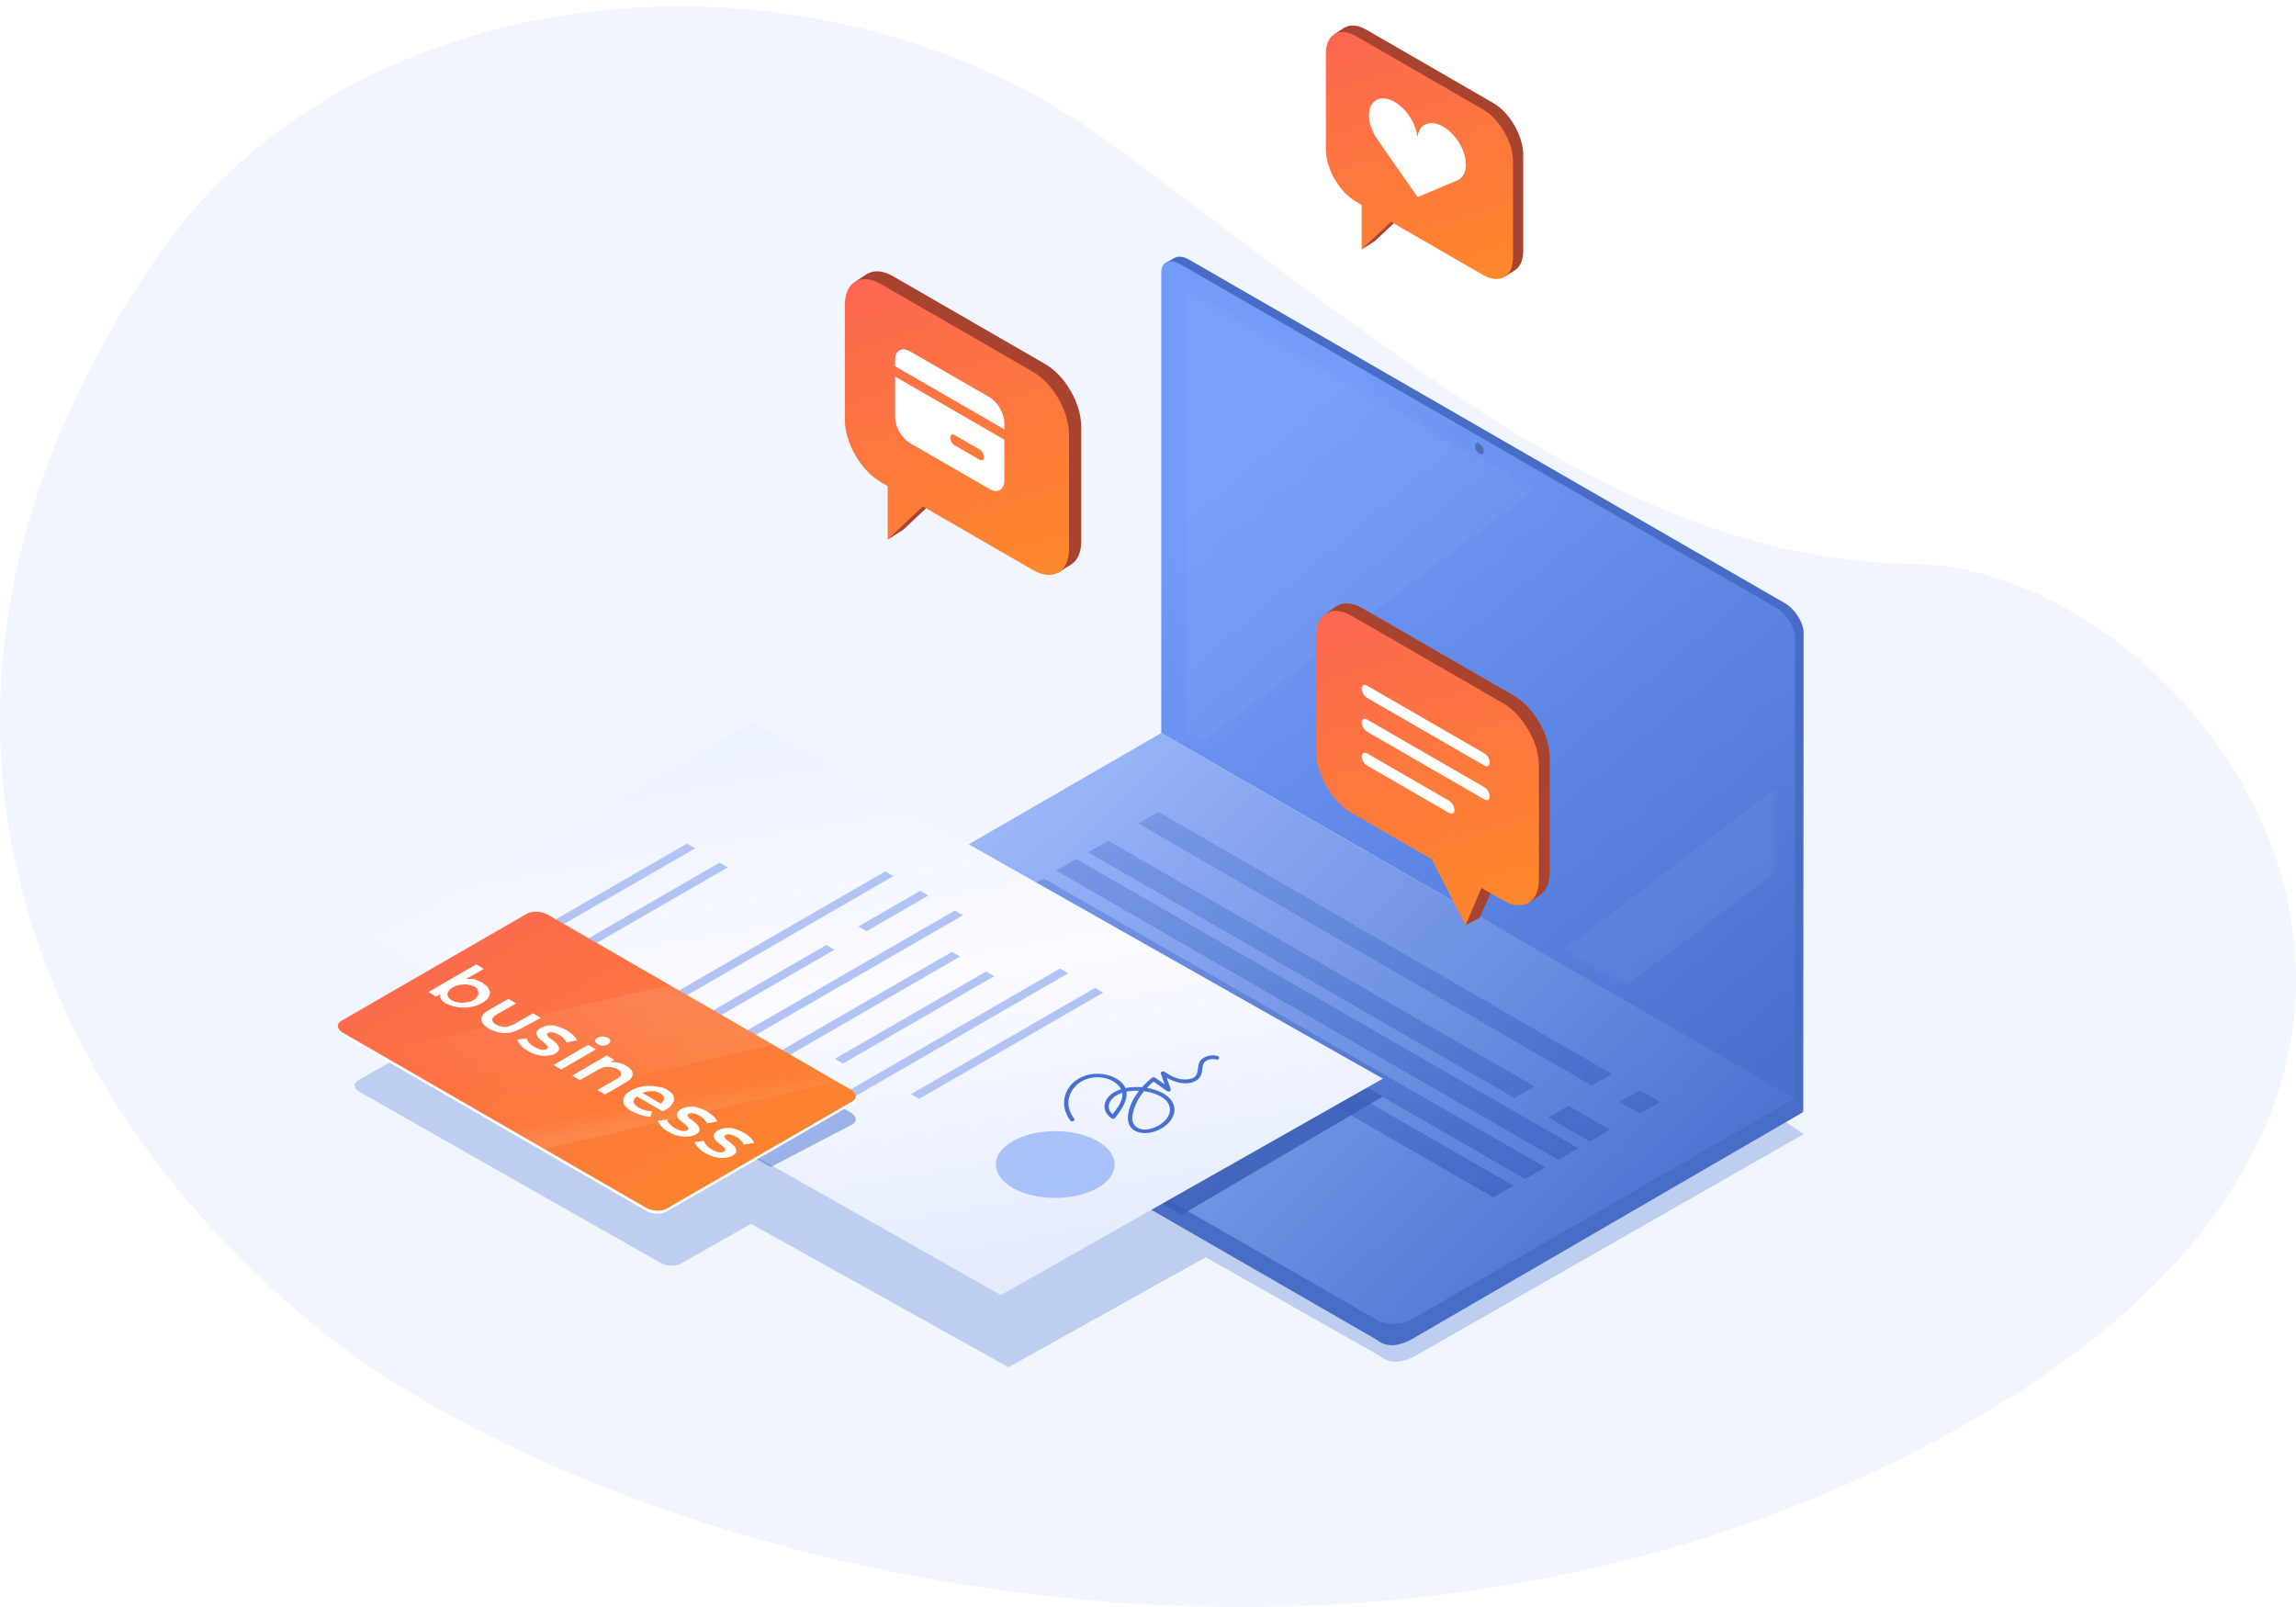 <svg width="360" height="252" viewBox="0 0 360 252" fill="none" xmlns="http://www.w3.org/2000/svg">
<path d="M24.925 39.863C55.589 -4.598 127.686 -11.562 173.898 22.328C220.109 56.218 255.442 87.867 299.987 88.434C344.532 89 404.599 167.939 309.108 222.819C213.616 277.698 95.223 244.826 50.179 208.541C5.143 172.276 -22.934 109.295 24.925 39.863Z" fill="#F1F5FE"/>
<g filter="url(#filter0_f)">
<path d="M182.954 122.86L146.827 141.879L119.645 126.741L60.218 159.875L66.641 163.452L56.165 169.405C55.339 169.888 55.45 170.702 56.389 171.23L103.558 198.036C104.497 198.564 105.927 198.63 106.754 198.168L117.754 191.917L158.127 214.4L189.064 197.15L216.554 212.753C218.171 214.126 220.451 213.476 222.068 212.536L282.799 177.851C259.911 161.787 240.828 152.296 219.273 141.574C208.119 136.026 196.302 130.148 182.954 122.86Z" fill="#4971D0" fill-opacity="0.3"/>
</g>
<path d="M279.76 94.526L186.454 40.718C184.75 39.756 183.416 40.348 183.416 41.977V114.287L282.739 174.404L282.799 99.263C282.799 97.634 281.465 95.488 279.76 94.526Z" fill="#486DC6"/>
<path d="M182.888 41.134L184.12 40.472L184.959 41.554L182.888 41.134Z" fill="#476DCA"/>
<path d="M182.082 118.069L121.395 150.532C120.431 149.718 119.961 154.695 121.755 155.816L215.95 210.141C217.581 211.547 219.878 210.881 221.509 209.919L282.724 174.393C247.714 149.426 221.538 139.959 182.082 118.069Z" fill="#486DC6"/>
<path d="M281.461 172.237L182.078 114.951V42.714C182.078 41.012 183.412 40.494 185.116 41.456L278.422 95.263C280.127 96.225 281.461 98.372 281.461 100V172.237Z" fill="url(#paint0_linear)"/>
<mask id="mask0" mask-type="alpha" maskUnits="userSpaceOnUse" x="185" y="45" width="94" height="124">
<path d="M278.122 168.053L185.699 114.341V45.1L278.122 98.812V168.053Z" fill="url(#paint1_linear)"/>
</mask>
<g mask="url(#mask0)">
<path opacity="0.05" d="M178.078 124.277L145.839 74.097L215.8 20.881L248.038 71.136L178.078 124.277Z" fill="white"/>
<path opacity="0.05" d="M246.704 160.841L241.072 152.033L311.107 98.744L316.813 107.552L246.704 160.841Z" fill="white"/>
</g>
<path opacity="0.25" d="M231.956 71.133C231.585 70.911 231.289 70.467 231.289 70.097V69.875C231.289 69.505 231.585 69.357 231.956 69.579C232.326 69.801 232.623 70.245 232.623 70.615V70.837C232.623 71.281 232.326 71.355 231.956 71.133Z" fill="black"/>
<path d="M182.081 114.951L281.464 172.237L221.508 206.801C219.877 207.763 217.358 207.837 215.95 207.023L121.754 152.772C120.346 151.957 120.495 150.551 122.125 149.589L182.081 114.951Z" fill="url(#paint2_linear)"/>
<g opacity="0.5">
<g opacity="0.7">
<path d="M178.462 129.122L249.569 170.228L252.746 168.415L181.639 127.309L178.462 129.122Z" fill="url(#paint3_linear)"/>
<path d="M170.596 133.655L237.466 172.192L240.643 170.379L173.773 131.842L170.596 133.655Z" fill="url(#paint4_linear)"/>
<path d="M165.603 136.527L244.274 181.864L247.452 180.051L168.78 134.713L165.603 136.527Z" fill="url(#paint5_linear)"/>
<path d="M160.459 139.549L239.131 184.887L242.308 183.073L163.636 137.736L160.459 139.549Z" fill="url(#paint6_linear)"/>
<path d="M155.466 142.42L234.137 187.758L237.315 185.944L158.643 140.607L155.466 142.42Z" fill="url(#paint7_linear)"/>
<path d="M253.958 172.798L257.135 174.611L260.312 172.798L257.135 170.985L253.958 172.798Z" fill="url(#paint8_linear)"/>
<path d="M242.762 175.216L249.268 178.993L252.445 177.18L245.939 173.403L242.762 175.216Z" fill="url(#paint9_linear)"/>
</g>
</g>
<g opacity="0.82" filter="url(#filter1_f)">
<path d="M216.828 171.939L185.257 190.508L87.776 133.843L118.136 116.093L216.828 171.939Z" fill="#395DB5"/>
</g>
<path d="M216.828 169.147L156.926 203.084L58.234 147.238L118.136 113.301L216.828 169.147Z" fill="url(#paint10_linear)"/>
<path fill-rule="evenodd" clip-rule="evenodd" d="M140.087 137.383L99.168 161.007L97.891 160.27L138.809 136.646L140.087 137.383Z" fill="#B1C4F5"/>
<path fill-rule="evenodd" clip-rule="evenodd" d="M130.837 148.929L104.543 164.11L103.265 163.373L129.56 148.192L130.837 148.929Z" fill="#B1C4F5"/>
<path fill-rule="evenodd" clip-rule="evenodd" d="M108.99 133.026L82.695 148.207L81.418 147.47L107.713 132.289L108.99 133.026Z" fill="#B1C4F5"/>
<path fill-rule="evenodd" clip-rule="evenodd" d="M145.558 140.43L135.869 146.024L134.592 145.286L144.28 139.693L145.558 140.43Z" fill="#B1C4F5"/>
<path fill-rule="evenodd" clip-rule="evenodd" d="M150.999 143.519L110.08 167.143L108.803 166.405L149.721 142.781L150.999 143.519Z" fill="#B1C4F5"/>
<path fill-rule="evenodd" clip-rule="evenodd" d="M150.534 150.003L115.689 170.129L114.412 169.391L149.257 149.266L150.534 150.003Z" fill="#B1C4F5"/>
<path fill-rule="evenodd" clip-rule="evenodd" d="M155.902 153.075L132.163 166.782L130.885 166.044L154.625 152.338L155.902 153.075Z" fill="#B1C4F5"/>
<path fill-rule="evenodd" clip-rule="evenodd" d="M114.094 136.021L90.354 149.727L89.077 148.99L112.817 135.284L114.094 136.021Z" fill="#B1C4F5"/>
<path fill-rule="evenodd" clip-rule="evenodd" d="M167.496 152.617L126.578 176.241L125.301 175.503L166.219 151.879L167.496 152.617Z" fill="#B1C4F5"/>
<path fill-rule="evenodd" clip-rule="evenodd" d="M172.967 155.661L144.118 172.317L142.841 171.579L171.69 154.923L172.967 155.661Z" fill="#B1C4F5"/>
<path d="M168.253 175.524C167.305 174.271 167.073 172.872 167.6 171.546C168.085 170.293 169.56 168.712 172.13 168.736C174.301 168.748 175.86 170.013 176.134 171.169C176.45 172.544 175.375 173.894 174.385 175.123C174.469 175.123 174.532 175.111 174.617 175.111C172.931 173.967 173.542 172.033 175.733 171.23C177.946 170.415 181.128 170.938 182.624 172.118C184.246 173.395 183.825 175.269 182.118 176.449C181.233 177.057 179.505 177.739 178.262 177.021C177.208 176.413 177.272 175.403 177.419 174.612C177.798 172.69 179.042 170.853 180.959 169.259C180.875 169.259 180.812 169.271 180.727 169.271C181.528 169.831 182.329 170.391 183.129 170.95C183.214 171.023 183.403 170.938 183.382 170.877C183.066 170.013 182.771 169.138 182.455 168.274C182.371 168.298 182.287 168.322 182.202 168.347C183.382 169.125 185.742 170.318 187.47 169.271C188.229 168.809 188.25 168.116 188.334 167.507C188.376 167.118 188.439 166.668 188.819 166.327C189.24 165.962 190.041 165.743 190.757 165.962C190.926 166.011 191.073 165.877 190.905 165.804C190.252 165.597 189.493 165.695 188.945 165.987C188.25 166.339 188.123 166.875 188.06 167.374C187.955 168.164 187.976 169.271 186.269 169.454C184.647 169.636 183.403 168.846 182.455 168.225C182.35 168.164 182.181 168.237 182.202 168.298C182.518 169.162 182.813 170.038 183.129 170.902C183.214 170.877 183.298 170.853 183.382 170.829C182.582 170.269 181.781 169.709 180.98 169.15C180.896 169.101 180.812 169.125 180.748 169.162C178.62 170.902 177.272 172.945 177.061 175.038C176.998 175.804 177.145 176.838 178.409 177.301C179.568 177.726 180.917 177.361 181.844 176.875C183.951 175.731 184.668 173.687 183.108 172.228C181.718 170.914 178.578 170.269 176.113 170.914C173.373 171.644 172.467 173.894 174.427 175.22C174.49 175.257 174.617 175.257 174.659 175.208C176.155 173.322 177.883 170.695 174.511 169.089C173.226 168.493 171.498 168.395 170.086 168.919C168.401 169.551 167.558 170.695 167.221 171.765C166.82 173.067 167.094 174.393 167.979 175.61C168.063 175.707 168.337 175.622 168.253 175.524Z" fill="#4971D0" stroke="#4971D0" stroke-width="0.403" stroke-linejoin="bevel"/>
<path opacity="0.58" d="M172.029 178.902C168.378 176.876 162.523 176.876 158.872 178.902C155.221 180.927 155.221 184.242 158.872 186.329C162.523 188.354 168.378 188.354 172.029 186.329C175.68 184.303 175.68 180.927 172.029 178.902Z" fill="#7B9FF5"/>
<path d="M239.758 141.544L241.762 140.13L240.087 138.014L239.758 141.544Z" fill="#A7432E"/>
<path d="M231.998 143.928L229.805 145.077L229.718 137.905L234.435 138.41L231.998 143.928Z" fill="#A7432E"/>
<path d="M229.801 145.082L224.212 134.23L233.154 137.186L229.801 145.082Z" fill="#FD8330"/>
<path d="M208.019 98.634C208.019 95.05 210.535 93.597 213.639 95.389L237.372 109.092C240.476 110.884 242.992 115.242 242.992 118.826L242.992 136.772C242.992 140.356 240.476 141.808 237.372 140.016L213.639 126.314C210.535 124.522 208.019 120.164 208.019 116.58L208.019 98.634Z" fill="#A7432E"/>
<path d="M207.96 96.174L209.58 95.027L212.195 96.962L207.96 96.174Z" fill="#A7432E"/>
<path d="M206.32 99.818C206.32 96.234 208.836 94.782 211.94 96.574L235.673 110.276C238.777 112.068 241.293 116.426 241.293 120.01L241.293 137.956C241.293 141.54 238.777 142.993 235.673 141.201L211.94 127.498C208.836 125.706 206.32 121.348 206.32 117.764L206.32 99.818Z" fill="url(#paint11_linear)"/>
<path fill-rule="evenodd" clip-rule="evenodd" d="M213.515 107.997C213.515 107.469 213.886 107.255 214.343 107.519L232.737 118.138C233.194 118.402 233.564 119.044 233.564 119.572C233.564 120.1 233.194 120.314 232.737 120.05L214.343 109.43C213.886 109.166 213.515 108.525 213.515 107.997ZM213.515 113.306C213.515 112.779 213.886 112.565 214.343 112.829L232.737 123.448C233.194 123.712 233.564 124.354 233.564 124.882C233.564 125.409 233.194 125.623 232.737 125.36L214.343 114.74C213.886 114.476 213.515 113.834 213.515 113.306ZM213.515 118.616C213.515 118.088 213.886 117.874 214.343 118.138L227.219 125.572C227.676 125.836 228.046 126.478 228.046 127.006C228.046 127.533 227.676 127.747 227.219 127.483L214.343 120.05C213.886 119.786 213.515 119.144 213.515 118.616Z" fill="white"/>
<path d="M134.382 46.578C134.382 42.976 136.91 41.516 140.03 43.317L163.881 57.088C167.001 58.889 169.529 63.269 169.529 66.87L169.529 84.906C169.529 88.507 167.001 89.967 163.881 88.166L140.03 74.396C136.91 72.595 134.382 68.215 134.382 64.613L134.382 46.578Z" fill="#A7432E"/>
<path d="M165.937 89.799L167.917 88.519L166.481 86.126L165.937 89.799Z" fill="#A7432E"/>
<path d="M134.116 44.137L136.055 42.905L138.373 44.929L134.116 44.137Z" fill="#A7432E"/>
<path d="M141.677 83.024L141.677 73.51L147.962 77.109L141.677 83.024Z" fill="#A7432E"/>
<path d="M139.216 84.601L141.687 83.017L142.151 80.398L139.216 84.601Z" fill="#A7432E"/>
<path d="M132.468 47.8C132.468 44.198 134.996 42.738 138.116 44.539L161.967 58.31C165.087 60.111 167.615 64.49 167.615 68.092L167.615 86.128C167.615 89.729 165.087 91.189 161.967 89.388L138.116 75.618C134.996 73.817 132.468 69.437 132.468 65.835L132.468 47.8Z" fill="url(#paint12_linear)"/>
<path d="M155.136 62.289L142.68 55.098C141.39 54.353 140.344 54.957 140.344 56.446L140.344 57.435L157.471 67.324L157.471 66.335C157.471 64.845 156.426 63.034 155.136 62.289Z" fill="white"/>
<path fill-rule="evenodd" clip-rule="evenodd" d="M140.344 65.436L140.344 59.053L157.471 68.942L157.471 75.324C157.471 76.814 156.426 77.418 155.136 76.673L142.68 69.481C141.39 68.736 140.344 66.925 140.344 65.436ZM149.686 68.223C149.299 67.999 148.986 68.18 148.986 68.627C148.986 69.074 149.299 69.617 149.686 69.841L153.579 72.088C153.966 72.311 154.279 72.13 154.279 71.683C154.279 71.237 153.966 70.693 153.579 70.47L149.686 68.223Z" fill="white"/>
<path d="M139.185 84.61L139.185 75.096L145.471 78.695L139.185 84.61Z" fill="#FD7C39"/>
<path d="M209.487 7.365C209.487 4.358 211.598 3.139 214.203 4.643L234.119 16.141C236.723 17.645 238.835 21.302 238.835 24.309L238.835 39.368C238.835 42.376 236.723 43.595 234.119 42.091L214.203 30.593C211.598 29.089 209.487 25.432 209.487 22.424L209.487 7.365Z" fill="#A7432E"/>
<path d="M235.835 43.454L237.488 42.386L236.289 40.387L235.835 43.454Z" fill="#A7432E"/>
<path d="M209.265 5.327L210.883 4.299L212.819 5.989L209.265 5.327Z" fill="#A7432E"/>
<path d="M215.578 37.797L215.578 29.853L220.826 32.858L215.578 37.797Z" fill="#A7432E"/>
<path d="M213.523 39.113L215.586 37.791L215.974 35.604L213.523 39.113Z" fill="#A7432E"/>
<path d="M207.889 8.386C207.889 5.378 210 4.159 212.605 5.663L232.52 17.161C235.125 18.665 237.236 22.322 237.236 25.33L237.236 40.389C237.236 43.396 235.125 44.615 232.52 43.111L212.605 31.613C210 30.109 207.889 26.452 207.889 23.445L207.889 8.386Z" fill="url(#paint13_linear)"/>
<path d="M229.844 25.818C229.844 23.531 228.147 20.801 226.045 19.731C224.126 18.772 222.503 19.51 222.282 21.391L222.208 21.317C221.95 19.178 220.364 16.854 218.446 15.858C216.343 14.789 214.647 15.784 214.647 18.072C214.647 19.178 215.052 20.358 215.68 21.428C215.864 21.76 222.282 30.908 222.282 30.908C222.282 30.908 226.93 28.916 228.479 28.289C229.254 27.994 229.844 27.109 229.844 25.818Z" fill="white"/>
<path d="M213.497 39.121L213.497 31.177L218.745 34.182L213.497 39.121Z" fill="#FD7C39"/>
<g filter="url(#filter2_f)">
<path d="M120.843 183.013L133.614 176.332C134.448 175.859 134.335 175.025 133.389 174.462L85.843 147.007C84.897 146.466 83.455 146.398 82.622 146.871L70.474 154.535L120.843 183.013Z" fill="#4971D0" fill-opacity="0.51"/>
</g>
<path d="M53.744 162.4L101.291 189.856C102.237 190.397 103.678 190.464 104.511 189.991L133.611 173.189C134.445 172.716 134.332 171.883 133.386 171.32L85.84 143.864C84.894 143.323 83.452 143.256 82.619 143.729L53.519 160.531C52.686 161.026 52.798 161.86 53.744 162.4Z" fill="white"/>
<path d="M52.96 160.896L52.957 161.357C53.029 161.298 53.175 161.176 53.186 161.163C53.197 161.15 53.04 160.98 52.96 160.896Z" fill="white"/>
<path d="M134.174 171.929L134.17 172.395L134.045 172.206L134.174 171.929Z" fill="white"/>
<path d="M53.748 161.944L101.294 189.399C102.24 189.94 103.682 190.007 104.515 189.534L133.615 172.732C134.448 172.259 134.336 171.426 133.39 170.863L85.844 143.407C84.897 142.867 83.456 142.799 82.623 143.272L53.523 160.074C52.689 160.57 52.802 161.403 53.748 161.944Z" fill="url(#paint14_linear)"/>
<path d="M75.679 154.141C76.037 154.379 76.334 154.617 76.513 154.855C76.691 155.153 76.811 155.391 76.811 155.689C76.811 155.986 76.691 156.284 76.513 156.522C76.334 156.82 75.977 157.058 75.56 157.296C75.144 157.534 74.668 157.712 74.191 157.832C73.715 157.951 73.179 158.01 72.703 158.01C72.227 158.01 71.691 157.951 71.215 157.832C70.739 157.712 70.322 157.534 69.905 157.355C69.489 157.117 69.251 156.879 69.132 156.641C69.013 156.403 68.953 156.165 69.013 155.927L68.358 156.284L67.167 155.57L74.668 151.224L75.858 151.938L73.12 153.486C73.537 153.486 73.953 153.486 74.37 153.546C74.906 153.784 75.322 153.903 75.679 154.141ZM74.429 154.736C74.191 154.617 73.894 154.498 73.596 154.439C73.298 154.379 73.001 154.319 72.703 154.379C72.406 154.379 72.108 154.439 71.81 154.498C71.513 154.558 71.275 154.677 70.977 154.855C70.739 154.974 70.56 155.153 70.382 155.331C70.263 155.51 70.203 155.689 70.144 155.867C70.144 156.046 70.203 156.224 70.322 156.403C70.441 156.581 70.62 156.701 70.858 156.879C71.096 156.998 71.394 157.117 71.691 157.177C71.989 157.236 72.286 157.296 72.584 157.236C72.882 157.236 73.179 157.177 73.477 157.117C73.775 157.058 74.013 156.939 74.251 156.82C74.489 156.701 74.668 156.522 74.787 156.343C74.906 156.165 75.025 155.986 75.025 155.808C75.025 155.629 74.965 155.45 74.906 155.272C74.846 155.034 74.668 154.855 74.429 154.736ZM81.573 161.344C81.156 161.582 80.68 161.76 80.263 161.879C79.787 161.998 79.37 161.998 78.953 161.998C78.537 161.998 78.12 161.879 77.703 161.76C77.287 161.641 76.93 161.463 76.632 161.284C76.334 161.105 76.037 160.867 75.858 160.689C75.62 160.451 75.501 160.213 75.501 159.974C75.441 159.736 75.501 159.439 75.679 159.201C75.858 158.963 76.156 158.665 76.572 158.427L79.727 156.641L80.918 157.355L77.882 159.082C77.644 159.26 77.406 159.379 77.346 159.498C77.227 159.617 77.168 159.796 77.168 159.915C77.168 160.034 77.227 160.153 77.346 160.332C77.465 160.451 77.584 160.57 77.822 160.689C78.001 160.808 78.18 160.867 78.418 160.927C78.656 160.986 78.834 161.046 79.072 161.046C79.311 161.046 79.549 161.046 79.787 160.927C80.025 160.867 80.322 160.748 80.561 160.629L83.596 158.903L84.787 159.617L81.573 161.344ZM88.835 163.486C88.775 163.427 88.775 163.308 88.656 163.189C88.597 163.07 88.478 163.01 88.418 162.891C88.299 162.772 88.18 162.653 88.061 162.534C87.942 162.415 87.763 162.296 87.585 162.236C87.227 162.058 86.93 161.939 86.632 161.879C86.335 161.82 86.096 161.879 85.918 161.998C85.799 162.058 85.739 162.117 85.739 162.177C85.739 162.236 85.739 162.296 85.799 162.355C85.858 162.415 85.918 162.475 85.977 162.594C86.037 162.713 86.156 162.772 86.275 162.832L86.751 163.189C87.287 163.606 87.585 163.963 87.644 164.32C87.704 164.677 87.525 164.975 87.049 165.213C86.811 165.391 86.513 165.451 86.156 165.51C85.799 165.57 85.501 165.57 85.085 165.57C84.727 165.51 84.311 165.451 83.954 165.332C83.537 165.213 83.18 165.034 82.763 164.796C82.644 164.737 82.465 164.617 82.287 164.498C82.108 164.379 81.93 164.26 81.811 164.082C81.632 163.903 81.513 163.784 81.394 163.606C81.275 163.427 81.156 163.248 81.156 163.01L82.584 162.832C82.584 162.951 82.644 163.01 82.703 163.129C82.763 163.248 82.823 163.367 82.942 163.486C83.061 163.606 83.18 163.725 83.299 163.844C83.418 163.963 83.656 164.082 83.834 164.201C84.251 164.439 84.608 164.558 84.965 164.617C85.263 164.677 85.561 164.617 85.739 164.498C85.918 164.379 85.918 164.32 85.918 164.141C85.858 164.022 85.68 163.844 85.442 163.606L84.965 163.248C84.43 162.832 84.132 162.475 84.132 162.117C84.073 161.76 84.311 161.463 84.727 161.224C85.025 161.046 85.263 160.986 85.62 160.867C85.918 160.808 86.275 160.808 86.632 160.808C86.989 160.808 87.347 160.927 87.704 161.046C88.061 161.165 88.418 161.344 88.775 161.522C89.192 161.76 89.549 162.058 89.847 162.296C90.144 162.594 90.323 162.832 90.442 163.129L88.835 163.486ZM88.001 167.713L86.811 166.998L92.228 163.844L93.418 164.558L88.001 167.713ZM98.24 167.177C98.537 167.356 98.835 167.594 98.954 167.772C99.133 168.01 99.192 168.189 99.192 168.427C99.192 168.665 99.133 168.844 98.954 169.082C98.775 169.32 98.537 169.499 98.24 169.677L94.847 171.641L93.656 170.927L96.692 169.201C97.168 168.963 97.406 168.665 97.406 168.427C97.406 168.129 97.228 167.891 96.811 167.653C96.632 167.534 96.394 167.475 96.156 167.415C95.918 167.356 95.68 167.296 95.442 167.296C95.204 167.296 94.966 167.296 94.668 167.356C94.43 167.415 94.192 167.534 93.954 167.653L90.918 169.38L89.728 168.665L95.144 165.51L96.335 166.225L95.68 166.582C95.978 166.582 96.216 166.522 96.454 166.582C96.692 166.582 96.93 166.641 97.109 166.701C97.287 166.76 97.525 166.82 97.704 166.879C97.942 166.998 98.121 167.058 98.24 167.177ZM104.609 170.868C104.966 171.106 105.264 171.344 105.442 171.582C105.621 171.82 105.68 172.118 105.68 172.415C105.68 172.713 105.502 172.951 105.323 173.249C105.085 173.546 104.788 173.784 104.371 174.023C104.311 174.082 104.192 174.082 104.133 174.142C104.073 174.201 103.954 174.201 103.895 174.261L99.847 171.939C99.609 172.118 99.49 172.237 99.43 172.415C99.371 172.594 99.311 172.713 99.371 172.892C99.43 173.011 99.49 173.189 99.609 173.308C99.728 173.427 99.906 173.546 100.085 173.665C100.383 173.844 100.68 173.963 101.037 174.082C101.395 174.201 101.811 174.261 102.228 174.261L101.99 175.094C101.395 175.094 100.799 174.975 100.323 174.796C99.847 174.618 99.371 174.439 98.954 174.201C98.537 173.963 98.24 173.725 98.002 173.427C97.823 173.13 97.704 172.892 97.704 172.594C97.704 172.296 97.823 171.999 98.002 171.761C98.24 171.463 98.537 171.225 98.954 170.987C99.371 170.749 99.847 170.57 100.323 170.451C100.799 170.332 101.276 170.272 101.811 170.272C102.287 170.272 102.764 170.332 103.24 170.451C103.776 170.451 104.192 170.63 104.609 170.868ZM103.537 171.463C103.299 171.344 103.121 171.225 102.883 171.165C102.645 171.106 102.407 171.106 102.168 171.106C101.93 171.106 101.692 171.106 101.454 171.165C101.216 171.225 100.978 171.284 100.74 171.403L103.597 173.07C103.954 172.772 104.133 172.534 104.133 172.237C104.073 171.88 103.895 171.641 103.537 171.463ZM110.859 176.165C110.8 176.106 110.8 175.987 110.681 175.868C110.621 175.749 110.502 175.689 110.442 175.57C110.323 175.451 110.204 175.332 110.085 175.213C109.966 175.094 109.788 174.975 109.609 174.915C109.252 174.737 108.954 174.618 108.657 174.558C108.359 174.499 108.121 174.558 107.942 174.677C107.823 174.737 107.764 174.796 107.764 174.856C107.764 174.915 107.764 174.975 107.823 175.034C107.883 175.094 107.942 175.154 108.002 175.273C108.061 175.392 108.18 175.451 108.3 175.511L108.776 175.868C109.311 176.285 109.609 176.642 109.669 176.999C109.728 177.356 109.55 177.654 109.073 177.892C108.835 178.07 108.538 178.13 108.18 178.189C107.823 178.249 107.526 178.249 107.109 178.249C106.752 178.189 106.335 178.13 105.978 178.011C105.561 177.892 105.204 177.713 104.788 177.475C104.668 177.415 104.49 177.296 104.311 177.177C104.133 177.058 103.954 176.939 103.835 176.761C103.657 176.582 103.537 176.463 103.418 176.285C103.299 176.106 103.18 175.927 103.18 175.749L104.609 175.57C104.609 175.689 104.668 175.749 104.728 175.868C104.787 175.987 104.847 176.106 104.966 176.225C105.085 176.344 105.204 176.463 105.323 176.582C105.442 176.701 105.68 176.82 105.859 176.939C106.276 177.177 106.633 177.296 106.99 177.356C107.288 177.415 107.585 177.356 107.764 177.237C107.942 177.118 107.942 177.058 107.942 176.88C107.883 176.761 107.704 176.582 107.466 176.344L106.99 175.987C106.454 175.57 106.157 175.213 106.157 174.856C106.097 174.499 106.335 174.201 106.752 173.963C107.049 173.784 107.288 173.725 107.645 173.606C107.942 173.546 108.3 173.546 108.657 173.546C109.014 173.546 109.371 173.665 109.728 173.784C110.085 173.903 110.442 174.082 110.8 174.261C111.216 174.499 111.573 174.796 111.871 175.034C112.169 175.332 112.347 175.57 112.466 175.868L110.859 176.165ZM116.633 179.499C116.574 179.439 116.574 179.32 116.455 179.201C116.395 179.082 116.276 179.023 116.216 178.904C116.097 178.785 115.978 178.666 115.859 178.546C115.74 178.427 115.562 178.308 115.383 178.249C115.026 178.07 114.728 177.951 114.431 177.892C114.133 177.832 113.895 177.892 113.716 178.011C113.597 178.07 113.538 178.13 113.538 178.189C113.538 178.249 113.538 178.308 113.597 178.368C113.657 178.427 113.716 178.487 113.776 178.606C113.835 178.666 113.955 178.785 114.074 178.844L114.55 179.201C115.085 179.618 115.383 179.975 115.443 180.332C115.502 180.689 115.324 180.987 114.847 181.225C114.609 181.404 114.312 181.463 113.954 181.523C113.597 181.582 113.3 181.582 112.883 181.582C112.526 181.523 112.109 181.463 111.752 181.344C111.335 181.225 110.978 181.047 110.562 180.808C110.442 180.749 110.264 180.63 110.085 180.511C109.907 180.392 109.728 180.273 109.609 180.094C109.431 179.916 109.311 179.797 109.192 179.618C109.073 179.439 108.954 179.261 108.954 179.082L110.383 178.904C110.383 179.023 110.442 179.082 110.502 179.201C110.562 179.32 110.621 179.439 110.74 179.558C110.859 179.677 110.978 179.797 111.097 179.916C111.216 180.035 111.454 180.154 111.633 180.273C112.05 180.511 112.407 180.63 112.764 180.689C113.062 180.749 113.359 180.689 113.538 180.57C113.716 180.451 113.716 180.392 113.716 180.213C113.716 180.035 113.478 179.916 113.24 179.677L112.764 179.32C112.228 178.904 111.931 178.546 111.931 178.189C111.871 177.832 112.109 177.535 112.526 177.296C112.824 177.118 113.062 177.058 113.419 176.939C113.716 176.88 114.074 176.88 114.431 176.88C114.788 176.88 115.145 176.999 115.502 177.118C115.859 177.237 116.216 177.415 116.574 177.594C116.99 177.832 117.347 178.13 117.645 178.368C117.943 178.666 118.121 178.904 118.24 179.201L116.633 179.499ZM94.906 162.594C94.787 162.534 94.609 162.534 94.49 162.534C94.371 162.534 94.192 162.534 94.073 162.594C93.954 162.653 93.775 162.653 93.656 162.772C93.537 162.832 93.478 162.891 93.359 163.01C93.299 163.07 93.299 163.189 93.299 163.248C93.299 163.308 93.359 163.427 93.418 163.486C93.478 163.546 93.597 163.665 93.716 163.725C93.835 163.784 93.954 163.844 94.132 163.903C94.251 163.963 94.43 163.963 94.549 163.963C94.668 163.963 94.847 163.963 94.966 163.903C95.085 163.844 95.263 163.844 95.382 163.725C95.501 163.665 95.561 163.606 95.621 163.486C95.68 163.427 95.68 163.308 95.68 163.248C95.68 163.189 95.68 163.07 95.621 163.01C95.561 162.951 95.501 162.832 95.382 162.772C95.204 162.653 95.085 162.653 94.906 162.594Z" fill="white"/>
<path opacity="0.09" d="M104.974 154.461L59.076 165.053L75.014 174.535L121.121 163.83L104.974 154.461Z" fill="url(#paint15_linear)"/>
<path opacity="0.09" d="M126.122 166.732L80.224 177.324L85.025 180.273L131.132 169.568L126.122 166.732Z" fill="url(#paint16_linear)"/>
<defs>
<filter id="filter0_f" x="41.729" y="108.98" width="254.949" height="119.3" filterUnits="userSpaceOnUse" color-interpolation-filters="sRGB">
<feFlood flood-opacity="0" result="BackgroundImageFix"/>
<feBlend mode="normal" in="SourceGraphic" in2="BackgroundImageFix" result="shape"/>
<feGaussianBlur stdDeviation="6.94" result="effect1_foregroundBlur"/>
</filter>
<filter id="filter1_f" x="83.748" y="112.066" width="137.107" height="82.47" filterUnits="userSpaceOnUse" color-interpolation-filters="sRGB">
<feFlood flood-opacity="0" result="BackgroundImageFix"/>
<feBlend mode="normal" in="SourceGraphic" in2="BackgroundImageFix" result="shape"/>
<feGaussianBlur stdDeviation="2.014" result="effect1_foregroundBlur"/>
</filter>
<filter id="filter2_f" x="65.104" y="141.185" width="74.441" height="47.198" filterUnits="userSpaceOnUse" color-interpolation-filters="sRGB">
<feFlood flood-opacity="0" result="BackgroundImageFix"/>
<feBlend mode="normal" in="SourceGraphic" in2="BackgroundImageFix" result="shape"/>
<feGaussianBlur stdDeviation="2.685" result="effect1_foregroundBlur"/>
</filter>
<linearGradient id="paint0_linear" x1="231.769" y1="40.976" x2="313.02" y2="136.694" gradientUnits="userSpaceOnUse">
<stop stop-color="#739BF9"/>
<stop offset="1" stop-color="#4971D0"/>
</linearGradient>
<linearGradient id="paint1_linear" x1="184.524" y1="60.62" x2="284.935" y2="165.981" gradientUnits="userSpaceOnUse">
<stop stop-color="#EFF1F4"/>
<stop offset="0.966" stop-color="#263D78"/>
</linearGradient>
<linearGradient id="paint2_linear" x1="140.725" y1="120.284" x2="243.046" y2="224.132" gradientUnits="userSpaceOnUse">
<stop offset="0.002" stop-color="#A6C0FF"/>
<stop offset="0.966" stop-color="#4971D0"/>
</linearGradient>
<linearGradient id="paint3_linear" x1="207.889" y1="127.309" x2="207.889" y2="187.758" gradientUnits="userSpaceOnUse">
<stop stop-color="#4971D0"/>
<stop offset="1" stop-color="#1641A7"/>
</linearGradient>
<linearGradient id="paint4_linear" x1="207.889" y1="127.309" x2="207.889" y2="187.758" gradientUnits="userSpaceOnUse">
<stop stop-color="#4971D0"/>
<stop offset="1" stop-color="#1641A7"/>
</linearGradient>
<linearGradient id="paint5_linear" x1="207.889" y1="127.309" x2="207.889" y2="187.758" gradientUnits="userSpaceOnUse">
<stop stop-color="#4971D0"/>
<stop offset="1" stop-color="#1641A7"/>
</linearGradient>
<linearGradient id="paint6_linear" x1="207.889" y1="127.309" x2="207.889" y2="187.758" gradientUnits="userSpaceOnUse">
<stop stop-color="#4971D0"/>
<stop offset="1" stop-color="#1641A7"/>
</linearGradient>
<linearGradient id="paint7_linear" x1="207.889" y1="127.309" x2="207.889" y2="187.758" gradientUnits="userSpaceOnUse">
<stop stop-color="#4971D0"/>
<stop offset="1" stop-color="#1641A7"/>
</linearGradient>
<linearGradient id="paint8_linear" x1="207.889" y1="127.309" x2="207.889" y2="187.758" gradientUnits="userSpaceOnUse">
<stop stop-color="#4971D0"/>
<stop offset="1" stop-color="#1641A7"/>
</linearGradient>
<linearGradient id="paint9_linear" x1="207.889" y1="127.309" x2="207.889" y2="187.758" gradientUnits="userSpaceOnUse">
<stop stop-color="#4971D0"/>
<stop offset="1" stop-color="#1641A7"/>
</linearGradient>
<linearGradient id="paint10_linear" x1="122.192" y1="113.301" x2="137.531" y2="203.084" gradientUnits="userSpaceOnUse">
<stop stop-color="#ECF2FF"/>
<stop offset="0.477" stop-color="#FAFBFF"/>
<stop offset="1" stop-color="#E4ECFE"/>
</linearGradient>
<linearGradient id="paint11_linear" x1="241.293" y1="144.446" x2="223.946" y2="87.92" gradientUnits="userSpaceOnUse">
<stop stop-color="#FD8A28"/>
<stop offset="1" stop-color="#FD6554"/>
</linearGradient>
<linearGradient id="paint12_linear" x1="167.615" y1="92.649" x2="150.182" y2="35.842" gradientUnits="userSpaceOnUse">
<stop stop-color="#FD8A28"/>
<stop offset="1" stop-color="#FD6554"/>
</linearGradient>
<linearGradient id="paint13_linear" x1="237.236" y1="45.834" x2="222.68" y2="-1.599" gradientUnits="userSpaceOnUse">
<stop stop-color="#FD8A28"/>
<stop offset="1" stop-color="#FD6554"/>
</linearGradient>
<linearGradient id="paint14_linear" x1="134.176" y1="189.851" x2="93.561" y2="119.513" gradientUnits="userSpaceOnUse">
<stop stop-color="#FD8A28"/>
<stop offset="1" stop-color="#FD6554"/>
</linearGradient>
<linearGradient id="paint15_linear" x1="95.753" y1="155.588" x2="90.098" y2="174.535" gradientUnits="userSpaceOnUse">
<stop stop-color="white"/>
<stop offset="1" stop-color="white" stop-opacity="0"/>
</linearGradient>
<linearGradient id="paint16_linear" x1="110.719" y1="174.611" x2="110.148" y2="171.256" gradientUnits="userSpaceOnUse">
<stop stop-color="white"/>
<stop offset="1" stop-color="white" stop-opacity="0"/>
</linearGradient>
</defs>
</svg>
